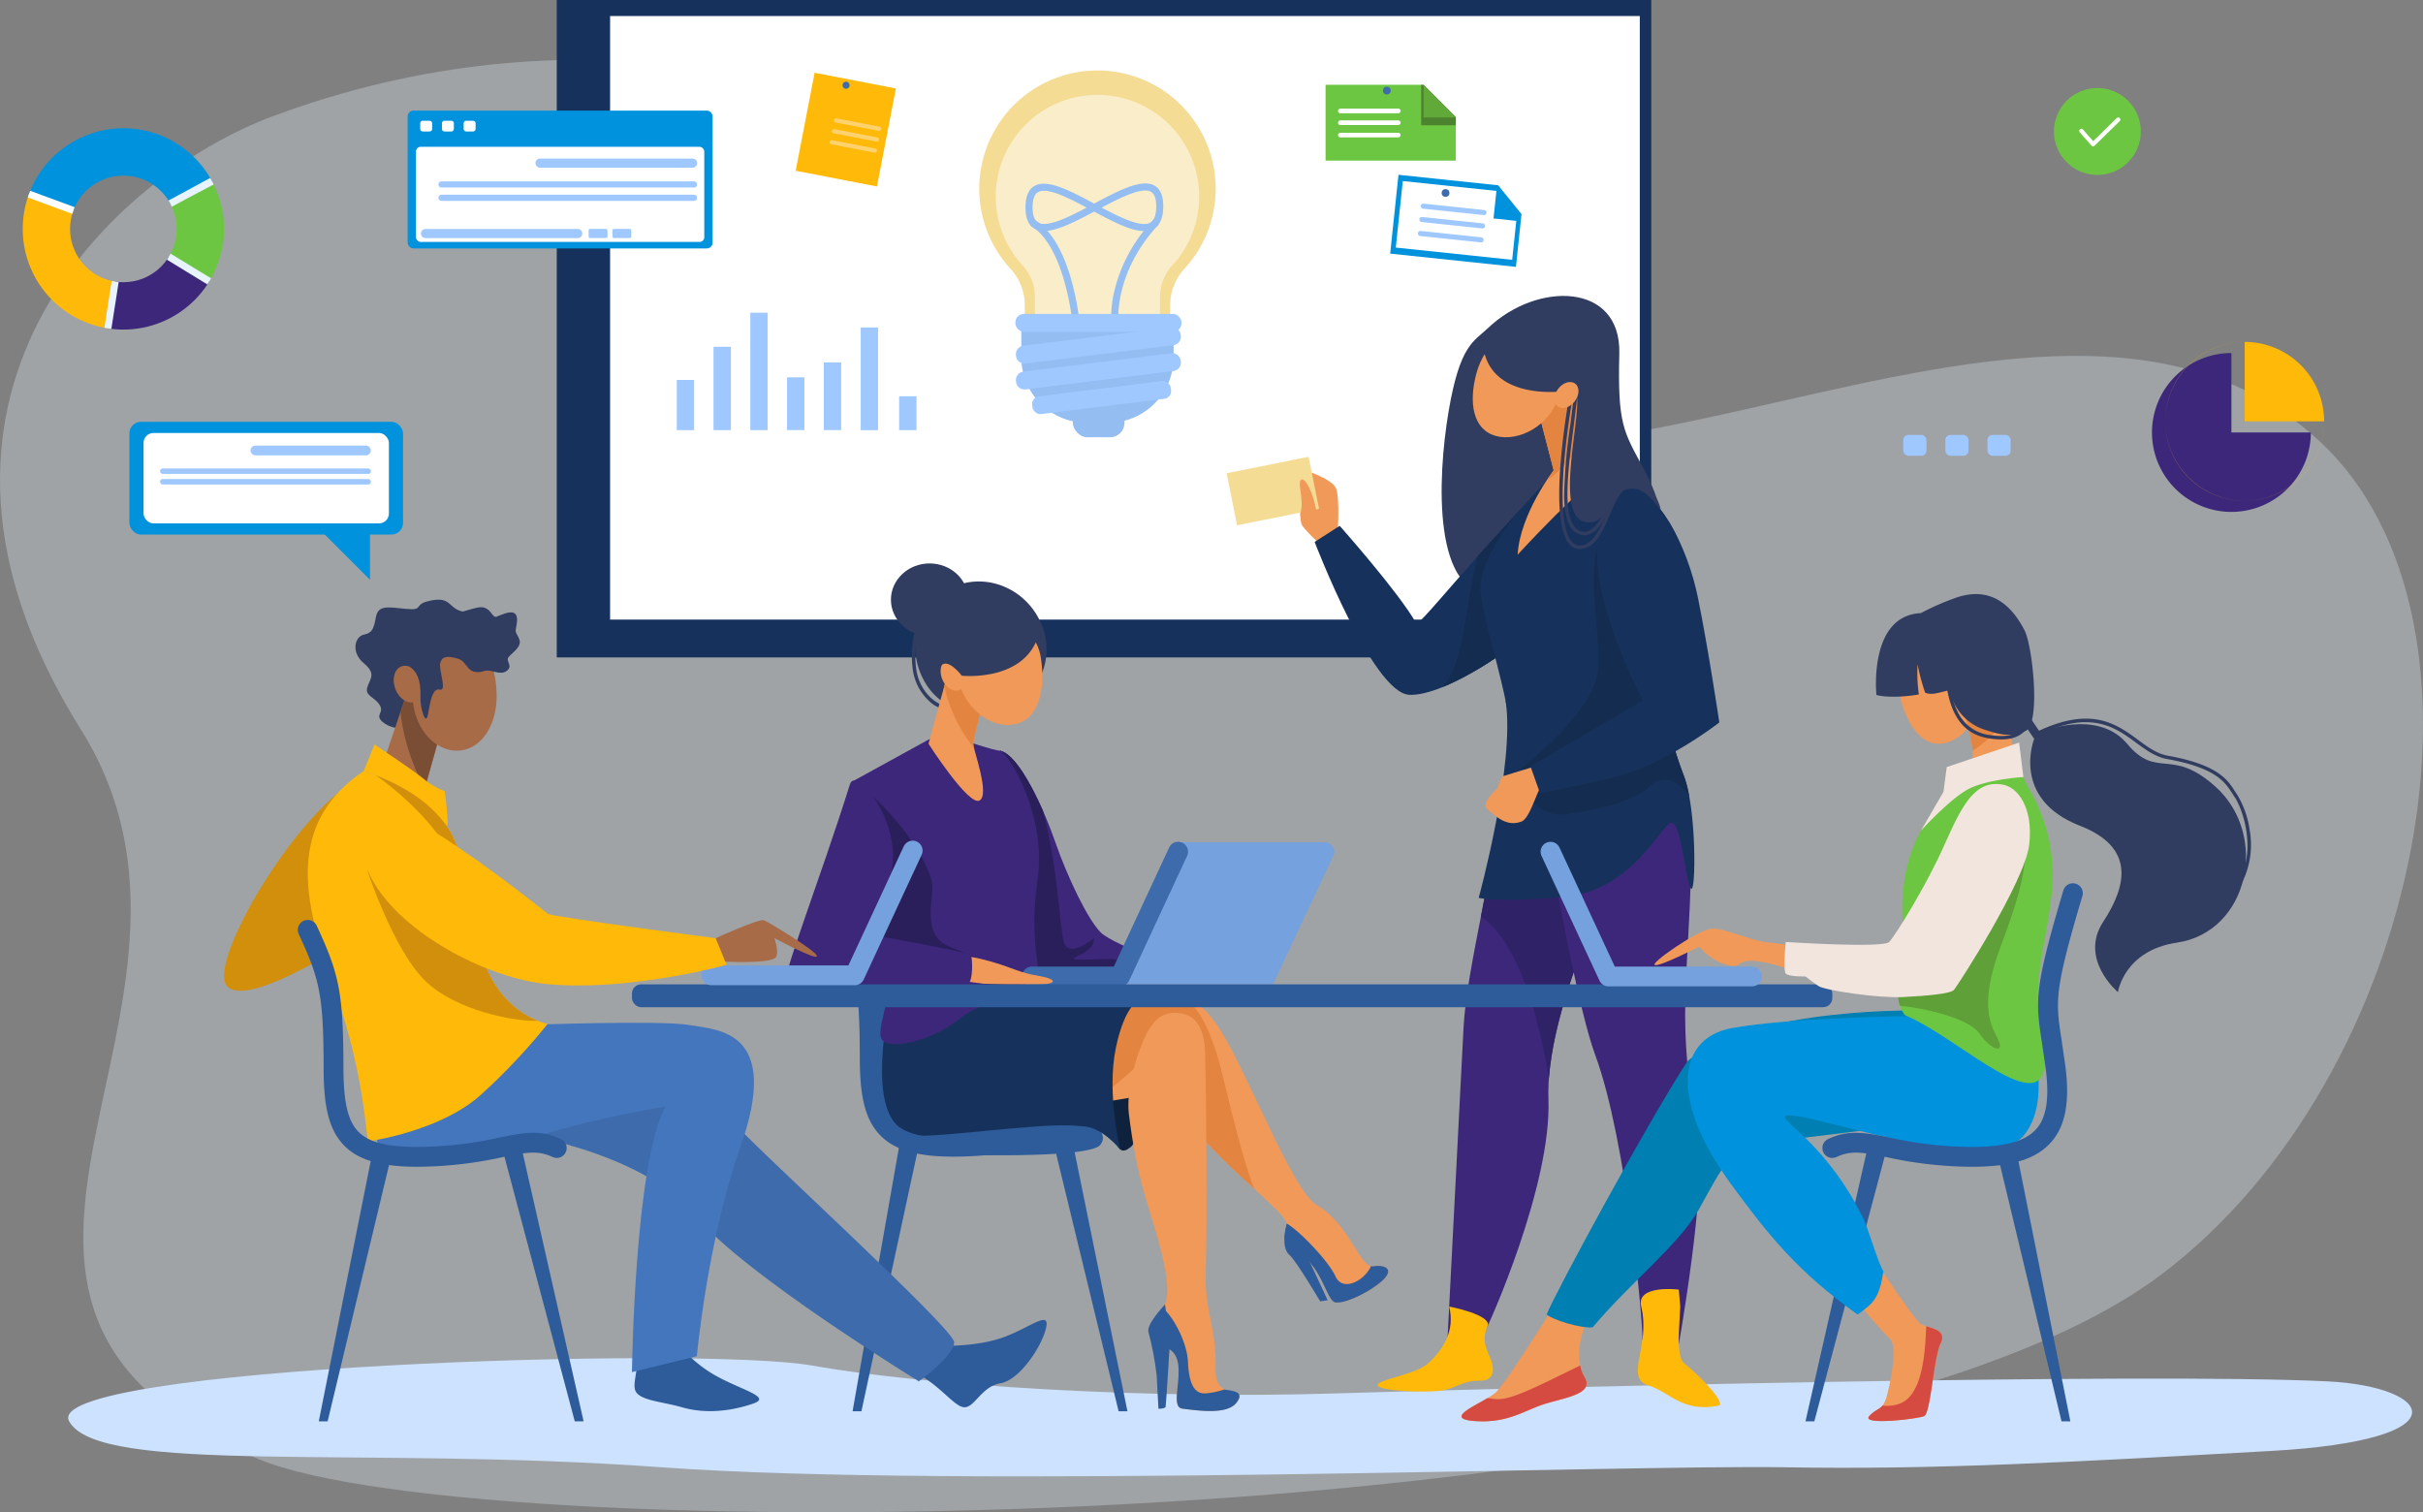 <svg xmlns="http://www.w3.org/2000/svg" xmlns:xlink="http://www.w3.org/1999/xlink" width="519.042" height="323.949" xmlns:v="https://vecta.io/nano"><rect width="100%" height="100%" fill="#808080" stroke="none"/><style><![CDATA[.AK{fill:#f09959}.AL{fill:#fff}.AM{fill:#3c277a}.AN{fill:#2e5b9a}.AO{fill:#303c60}.AP{fill:#16325c}.AQ{fill:#ffb908}.AR{fill:#e38540}.AS{fill:#3e6bab}.AT{fill:#0092dc}.AU{fill:#9ec8ff}.AV{fill:#6dc642}.AW{fill:#a86b48}.AX{fill:#75a1de}]]></style><defs><clipPath id="A"><path d="M93.91 2014.615a21.564 21.564 0 1 0 21.565 21.564 21.565 21.565 0 0 0-21.565-21.564zm0 32.988a11.424 11.424 0 1 1 11.424-11.424 11.423 11.423 0 0 1-11.424 11.421z" fill="none"/></clipPath><path id="B" d="M148.667 40.172H94.573c-.366 0-.663-.297-.663-.663s.297-.663.663-.663h54.094c.366 0 .663.297.663.663s-.297.663-.663.663z"/><path id="C" d="M299.543 24.257H287.11c-.272 0-.493-.22-.493-.493s.22-.493.493-.493h12.432c.272 0 .493.22.493.493s-.22.493-.493.493z"/><path id="D" d="M188.227 28.024l-9.23-1.783c-.24-.054-.394-.29-.347-.53s.277-.402.52-.363l9.23 1.783c.164.027.3.14.355.296s.022.33-.088.454-.28.18-.44.142z"/></defs><path d="M58.52 24.863c78.174-29.02 157.627-3.363 211.513 52.52S437 38.81 496.987 94.603c40.93 38.076 22.182 135.968-33.94 178.368-76.286 57.63-360.482 59.362-407.635 39.585-80.578-33.794-.515-96.374-38.127-156.364-44.372-70.774 6.693-118.504 41.237-131.33z" fill="#e7f3fe" opacity=".3"/><path d="M498.556 295.895c-39.13-1.913-172.25 1.328-212.734 2.592s-87.48-1.668-111.9-5.977-165.51.367-159.11 11.953 62.868 5.183 126.9 9.84 208.043-.582 240.527 0 62.272-1.164 104.134-3.493 34.857-13.806 12.174-14.915z" fill="#cce2ff"/><path d="M119.267 0h234.456v140.826H119.267z" class="AP"/><path d="M130.69 3.436h220.578v129.28H130.69z" class="AL"/><path d="M318.78 70.25c10.512-10.007 28.478-9.78 28.1 5.458s.88 16.668 5.2 24.66c15.01 27.734-17.9 26.1-31.61 27.012s-12.583-24.94-10.157-39.267 5.393-14.936 8.468-17.864z" class="AO"/><path d="M323.68 157.612c-3.37 28.3-9.493 49.222-10.175 62.638l-3.41 66.244s7.5-.525 8.186-1.662 14.1-30.926 13.417-49.346 13.4-46.426 13.4-46.426l-3.394-27.48z" class="AM"/><path d="M326.92 169.932l-5.27 2.206c-1.433 8.974-3.022 17.043-4.418 24.2 8.387 5.422 12.72 23.487 14.576 34.532.946-12.36 6.777-27.292 10.395-35.55z" fill="#2f2266"/><path d="M351.254 154.757s11.358 14.488 11 30.926c-.542 25.023-3.27 32.167 1.477 58.405 1.855 10.247-4.093 43.77-4.093 43.77s-5.08.4-7.81-.96c.227-2.463-3.284-42.53-10.122-60.948-3.31-8.918-7.965-33.9-10.467-48.224s-2.956-17.282-2.046-17.282 22.06-5.685 22.06-5.685z" class="AM"/><path d="M286.538 114.52s.506-7.5-.3-9.813-7.782-4.337-7.782-4.337-.3 10.714.4 12.028 4.85 5.054 4.85 5.054z" class="AK"/><path d="M325.753 109.057c-15.968 17.187-21.18 24.42-22.392 24.42-3.8-6.7-16.38-20.84-16.38-20.84l-5.368 3.45s12.4 32.4 20.288 32.745 23.908-11.177 24.112-12.5-.26-27.274-.26-27.274z" class="AP"/><path d="M309.1 147.15c7.812-3.18 16.762-9.832 16.914-10.818.2-1.322-.26-27.275-.26-27.275l-9.157 9.976c-2.86 10.653-2.675 22.252-7.497 28.117z" fill="#142c4f"/><path d="M341.977 97.74s15.28 7.66 18.615 21.218-6.534 30.308-7.747 39.247-29.107 10.51-29.107.943c0-9.173-6.99-28.645-6.6-33.6.926-11.637 17.937-25.893 17.937-25.893z" class="AP"/><path d="M337.536 80.177l6.56 20.23s-7 5.406-18.992 18.41c.466-8.653 7.715-18.086 7.715-18.086l-4.962-19.1z" class="AK"/><path d="M340.596 89.613l-3.06-9.436-9.68 1.45 4.962 19.1-1.2 1.987c4.433-3.182 7.6-7.818 8.977-13.1z" class="AR"/><path d="M333.92 84.743c-1.77 6.437-8.62 9.98-13.49 8.643s-5.9-7.05-4.14-13.49 7.15-10.57 12.02-9.233 7.38 7.642 5.61 14.08z" class="AK"/><path d="M322.52 150.08c2.125 13.46-5.763 42.26-5.763 42.26s4.7 1.068 18.8-.3 20.315-15.436 22.438-15.83 3.212 13.095 4.26 14.16 1.206-17.033-1.53-24.15c-4.852-12.613-3.9-17.963-2.09-25.6 3.226-13.588-36.115 9.458-36.115 9.458z" class="AP"/><path d="M310.436 279.87c1.27 5.16-1.237 9.252-4.593 12.235-2.73 2.425-11.118 3.456-10.714 4.67s10.3 1.6 13.645 1.092 4.245-2.123 8.4-2.12c2.72 0 3.227-2.212 2.014-4.947s-1.637-4.25-.54-6.7-8.2-4.228-8.2-4.228zm49.496 0c-.2 5.357-.824 9.348.5 11.83 5.075 4.245 9.293 9.066 7.682 9.4-7.682 1.587-10.613-3.017-14.96-4.326-5.333-1.606.505-8.308-1.584-16.9-1.162-4.78 8.053-3.634 8.053-3.634z" class="AQ"/><path d="M361.872 170.616a25.27 25.27 0 0 0-1.146-4.391c-4.852-12.613-3.9-17.963-2.09-25.6a6 6 0 0 0 .184-1.595 77.67 77.67 0 0 0 1.125-4.133l-1.646-14.864-11.873-14.1c-8.9 13.04-2.893 29.26-4.227 38.206s-16.244 20.35-16.244 20.35l.485 3.173a8.06 8.06 0 0 0 9.063 6.772c6.145-.852 14.206-2.566 17.793-5.894 3.47-3.226 6.545-.734 8.575 2.076z" fill="#142c4f"/><path d="M329.442 163.972l-7.37 2.253c-.787.412-1.222 2.588-1.222 2.588s-3.767 3.27-2.324 4.43 4.02 4.092 7.43 2.727c2.09-.837 3.712-8.522 5.084-8.584s-1.598-3.413-1.598-3.413z" class="AK"/><path d="M348.08 104.2c7.045.2 13.43 12.886 15.657 23.893s4.568 26.656 4.568 26.656-11.674 9.213-23.21 11.906c-10.062 2.35-15.2 3.267-15.2 3.267l-2.04-5.744 24.075-14.142s-8.852-16.677-9.732-29.26.53-16.73 5.882-16.576z" class="AP"/><path d="M262.76 101.37l17.56-3.523 2.238 11.152-17.56 3.523z" fill="#f5dc95"/><path d="M282.315 113.6c.242-4.613-2.043-10.9-3.357-10.894s.4 4.122-.3 6.85c-.387 1.48 3.657 4.043 3.657 4.043z" class="AK"/><g class="AO"><path d="M317.582 72.675c.4 12.634 15.146 11.666 19.19 10.887s-4.92 26.654 2.78 28.237c5.655 1.162 4.38-7.684 10.663-7.093 2.78.262 5.573 4.558 5.573 4.558a8.58 8.58 0 0 0-2.541-4.558c-2.122-1.91-7.687-13.635-9.15-22.024s-11.368-13.815-14.3-13.983-10.107 3.168-10.107 3.168z"/><path d="M339.42 114.657a2.91 2.91 0 0 1-.608-.065c-2.465-.524-3.66-3.115-3.762-8.152a117.41 117.41 0 0 1 1.383-15.725l.88-7.194a.37.37 0 0 1 .585-.258.37.37 0 0 1 .149.338l-.883 7.208c-1.462 11.35-2.843 22.072 1.8 23.06a2.11 2.11 0 0 0 .431.046c2.667 0 5.07-5.2 6.47-10.26a.37.37 0 0 1 .456-.256.37.37 0 0 1 .256.456c-.924 3.34-3.4 10.8-7.157 10.8z"/><path d="M338.434 117.595a2.91 2.91 0 0 1-2.183-.971c-5.03-5.317-.057-32 .158-33.13a.37.37 0 0 1 .43-.286.37.37 0 0 1 .295.423c-.05.274-5.12 27.44-.347 32.487.502.567 1.26.837 2.008.715 2.612-.345 4.12-3.9 5.45-7.017 1.29-3.033 2.5-5.9 4.667-5.822a.37.37 0 0 1 .356.382.37.37 0 0 1-.382.356h-.053c-1.62 0-2.733 2.61-3.908 5.375-1.408 3.308-3 7.06-6.034 7.46-.152.02-.305.03-.458.03z"/></g><path d="M337.32 85.988c-1.04 1.34-2.67 1.817-3.64 1.064s-.913-2.45.127-3.8 2.67-1.816 3.64-1.063.912 2.45-.126 3.79z" class="AK"/><g class="AO"><path d="M222.66 132.773c3.6 7.2.62 15.5-6.465 18.43-7.132 2.95-14.93 1.275-18.533-5.93s-.927-15.843 5.976-19.295 15.42-.41 19.022 6.793z"/><path d="M203.24 152.07c-1.654-.124-3.205-.854-4.355-2.05-1.752-1.673-2.9-3.87-3.3-6.262a21.78 21.78 0 0 1 1.213-11.161.37.37 0 1 1 .7.241 21.07 21.07 0 0 0-1.185 10.781c.36 2.23 1.438 4.284 3.07 5.848 2.526 2.242 4.22 1.834 4.238 1.83a.37.37 0 0 1 .2.712 2.27 2.27 0 0 1-.581.06z"/></g><path d="M214.258 160.806c4.1.92 9.277 12.313 11.812 19.612 2.557 7.362 6.89 16.495 9.73 19.333s21.484 9.416 21.484 9.416h-45.13c.944-.09 2.104-48.36 2.104-48.36z" class="AM"/><path d="M238.72 205.507c-2.523-.36-11.62.8-7.748-.81s3.334-3.694 3.334-3.694-5.5 4.595-6.487.577c-.854-3.464-1.18-15.694-4.424-27.953-2.68-6.078-6.185-12.16-9.135-12.82l-.274 10.368 3.54 38.028 24.877-.01 5.687-.27s-6.85-3.053-9.37-3.413z" fill="#2a1e5b"/><path d="M199.184 158.28L183.1 167.12c-3.04 1.55 8.518 47.04 11.088 48.99s25.2.336 27.777-2.12-1.977-9.994.253-25.087-6.8-28.123-7.96-28.094-8.73-2.525-8.73-2.525z" class="AM"/><path d="M194.19 216.108c2.57 1.95 18.764 1.994 25.657-.15.778-.242 4.31-1.65 4.393-2.973-.83-.157-4.134.24-5.475-.068-4.662-1.07-7.23-6.846-7.23-6.846s-2.567-.924-8.3-3.356-3.378-9.8-3.513-13.04-5.676-13.85-16.08-21.89l-.954.428c-.742 7.393 9.135 46.094 11.513 47.897z" fill="#2a1e5b"/><path d="M283.795 180.418h-31.4l-14.308 30.44h34.593l12.947-27.553c.295-.627.25-1.362-.122-1.947s-1.016-.94-1.7-.94z" class="AX"/><path d="M239.96 211.288h-18.9c-1.172 0-2.122-.95-2.122-2.122s.95-2.122 2.122-2.122h17.543l11.86-25.528c.506-1.042 1.754-1.485 2.804-.997s1.516 1.728 1.046 2.786l-12.43 26.753a2.12 2.12 0 0 1-1.924 1.231z" class="AS"/><path d="M207.188 204.786c8.2 1.53 10.214 3.414 14.682 4.134 5.066.816 4.464 1.936.7 1.936s-13.217.146-16.462-.575 1.08-5.495 1.08-5.495z" class="AK"/><path d="M182.077 167.973c-6.284 20.084-15.19 42.884-13.772 42.884s37.5 1.458 38.915.244 1.014-5.877.81-6.485-20.5-4.212-20.5-4.212 2.674-5.21 3.687-15.4-7.94-20.84-9.13-17.03z" class="AM"/><path d="M203.96 140.825l-5.06 18.495s8.552 13.35 10.9 12.163-1.314-10.85-1.314-12.163 3.665-14.863 3.665-14.863z" class="AK"/><path d="M208.664 160.263a4.92 4.92 0 0 1-.175-.943c0-1.313 3.665-14.863 3.665-14.863l-8.193-3.632-1.675 6.12a31.91 31.91 0 0 0 6.378 13.317z" class="AR"/><g class="AK"><path d="M222.898 140.52c.964 5.363.33 12.486-4.433 14.3s-10.5-1.654-12.813-7.74-.33-12.486 4.433-14.3 11.66 1.33 12.813 7.74z"/><path d="M206.78 143.538c.667 1.874.087 3.793-1.3 4.286s-3.045-.63-3.713-2.5-.087-3.794 1.295-4.286 3.05.625 3.718 2.5z"/></g><g class="AO"><path d="M222.954 133.782c-1.622 12.585-16.912 10.964-16.912 10.964s-3.154-4.146-4.572-1.972 1.968-12.76 10.742-13.23c2.883-.154 10.742 4.238 10.742 4.238z"/><ellipse cx="199.132" cy="128.461" rx="8.282" ry="7.77"/></g><g class="AN"><path d="M182.636 302.3h1.894l12.228-56.657h-4.166zm58.877 0h-1.892l-14.23-58.66h4.166z"/><path d="M204.243 247.766c-7.586 0-12.392-1.362-15.46-4.35-3.8-3.7-4.59-9.44-4.6-16.915-.01-5.883-.15-9.714-.468-12.81-.097-1.153.748-2.17 1.9-2.29s2.184.707 2.324 1.855c.334 3.246.48 7.206.5 13.24.012 7.575.973 11.6 3.317 13.88 2.4 2.342 6.754 3.31 14.1 3.125a83.42 83.42 0 0 0 15.894-1.964c5.158-1.048 8.885-1.806 13.3.306 1.058.505 1.505 1.772 1 2.83s-1.772 1.505-2.83 1c-3.138-1.5-5.8-.958-10.63.024-5.466 1.216-11.036 1.902-16.634 2.048q-.874.02-1.703.02z"/><path d="M187.01 211.1l11.612.483-3.092 32.06s-8.655-5.525-8.52-11.47 0-21.072 0-21.072z"/></g><path d="M244.33 214.086c9.82-1.5 13.156-1.02 19.165 10.163s14.008 31.32 18.608 33.92c6.927 3.916 9.222 13.52 12.066 13.087s4.675.826 1.58 3.4-8.093 4.762-9.8 4.306-3.035-7.84-7.5-10.24-3.123-4.367-2.83-6.488-13.03-11.885-23.072-24.03c-6.137-7.42-9.3-12.318-9.765-16.757-.313-2.558.23-5.148 1.548-7.363z" class="AK"/><path d="M268.672 254.638c-2.28-5.785-4.567-15.333-6.717-24.087-3.058-12.45-6.263-15.405-8.293-16.733-2.455-.615-5.364-.334-9.33.268-1.316 2.215-1.86 4.804-1.548 7.36.468 4.44 3.628 9.336 9.765 16.757a176.19 176.19 0 0 0 16.124 16.434z" class="AR"/><path d="M247.32 223.93s-2.613 19.712-5.045 21.716c-1.74 1.433-2.973 1.528-4.19-4.35s1.892-27.82 1.892-27.82z" fill="#0f223d"/><path d="M245.24 234.596l-24.18 4.06 13.65-19.573 10.39-2.115 6.23 1.433z" class="AK"/><g class="AN"><path d="M275.62 262.233c-.784 3.16-.69 5.494.673 6.664s6.508 9.865 6.508 9.865l1.6-.243-3.712-7.956z"/><path d="M285.948 278.957c1.71.456 6.707-1.734 9.8-4.306s1.264-3.83-1.58-3.4a1.25 1.25 0 0 1-.477-.023c-1.42 3.173-6.092 5.553-7.6 2.2-1.494-3.322-7.9-9.934-10.475-11.35.006.05.006.1 0 .148-.293 2.12-1.634 4.1 2.83 6.488s5.793 9.788 7.502 10.242z"/></g><path d="M194.98 214.876c-8.578 15.394-2.718 25.178 7.708 26.175s26.885-.906 36.48-8.88 17.47-16.4 16.37-17.66-60.557.364-60.557.364z" class="AR"/><path d="M243.627 226.357c1.757-5.27 3.782-9.314 7.7-9.387 4.12-.077 6.658 2.068 6.834 8.812.21 8.03.492 34.625.12 46.45-.28 8.95 2.328 11.818 2.108 21.15-.166 7.028 7.327 3.478 4.433 7.123-2 2.507-7.915 1.687-11.555 1.224-3.242-.412 1.68-10.13-2.81-12.728-3.85-2.23-3.927-5.85-1.494-8.6s.27-10.848-1.352-16.523-4.136-11.816-5.788-25.235c-.468-3.82.73-9.073 1.802-12.296z" class="AK"/><g class="AN"><path d="M262.26 297.64a16.93 16.93 0 0 1-4.1.841c-2.7.1-3.513-2.883-3.693-6.92-.158-3.526-2.72-9.08-5.345-11.33-.048.064-.1.127-.15.186-2.433 2.74-2.357 6.36 1.494 8.6 4.488 2.6-.433 12.316 2.81 12.728 3.64.463 9.565 1.283 11.555-1.224 1.876-2.37-.46-2.553-2.57-2.87z"/><path d="M249.575 279.412s-3.94 4.116-3.58 5.827c.82 3.076 1.414 6.207 1.778 9.37l.384 7.16s1.418 0 1.53-.4.9-13.548.9-13.548z"/></g><path d="M190.85 213.473s-5.09 21.593 1.34 27.578 33.123.6 39.41.243c4.257-.243 8.378 4.953 8.378 4.953s-2.973-12.048-.946-21.777 5.3-10.384 5.3-10.384l-4.352-.613z" class="AP"/><path d="M189.697 207.827c2.176 4.616-2.342 12.59-.758 14.886s10.648.322 16.588-4.46 17.183-5.832 17.183-5.832z" class="AM"/><g class="AN"><path d="M198.9 247.17c17.972.676 36.9.357 36.9-2.32s-.81-4.57-14.73-3.49-23.377 2.567-27.566 1.62 5.405 4.19 5.405 4.19z"/><rect width="257.133" height="4.893" rx="1.957" x="135.378" y="210.856"/></g><path d="M424.2 145.285c1.74 6.138-2.5 12.464-7.2 13.793s-8.027-2.843-9.768-8.98.645-12.2 5.33-13.52 9.898 2.57 11.64 8.708zM397.937 264.23s12.005 18.646 13.627 19.457 5.675 1.014 4.155 4.054-2.128 15-3.547 15.606-13.58 2.027-11.756 0 2.946-1.013 3.867-4.66 2.213-10.54.5-11.958-12.262-14.188-12.262-14.188zm-60.425 8.008s-14.594 24.052-17.3 26.214-11.62 5.406-4.324 5.946 10.8-2.432 15.4-3.783 10.27-2.163 8.108-5.676-1.264-11.183 3.4-16.048-5.284-6.653-5.284-6.653z" class="AK"/><path d="M411.986 216.457s-36.127-.945-50.45 10.8c-8.377 12.7-28.645 50.18-30.22 54.3 1.08 1.08 7.162 3.032 9.865 2.762 7.972-9.506 18.5-17.725 22.7-25.18 5.165-9.19 6.757-13.783 15.135-14.594s27.3-3.514 32.97-3.514.001-24.593.001-24.593z" fill="#0080b2"/><path d="M443.5 304.463h-1.894l-13.58-56.657h4.166zm-56.738 0h1.894l15.583-58.66h-4.166z" class="AN"/><path d="M432.568 213.987l-21 3.626s-27.912.256-40.67 2.633c-11.608 2.162-13.318 15.35 0 33.512 7.565 10.316 13.962 18.545 27.043 27.824 3.327-2.443 4.6-3.367 5.52-9.245-.947-1.3-3.4-9.423-4.158-11.012-7.236-15.125-16.893-20.625-17.027-22.113 1.62-2.635 42.95 13.735 51.168 4.1 7.842-9.188-.876-29.325-.876-29.325z" class="AT"/><path d="M433.44 166.436a21.98 21.98 0 0 0-16.435 4.09c-4.6 4.693-9.814 12.433-9.495 25.2.406 16.214-2.51 17.256.53 21.715 12.68 5.236 34.367 27.734 29.26 3.614-3.7-17.464 8.11-30.482-1.415-49.854-.776-1.575-1.744-3.105-2.446-4.765z" class="AV"/><path d="M407.507 201.83c-.247 8.453-1.44 10.943-.528 13.593 5.17.528 14.625 2.6 16.988 5.905 2.7 3.783 5.406 4.324 4.144 1.53s-4.594-6.756.54-20.36 7.567-22.792 2.522-32.25z" fill="#5fa038"/><path d="M433.44 166.436c-2.174-5.492-3.602-11.252-4.243-17.124l-8.918 2.635s5.067 11.35.2 15.4a46.59 46.59 0 0 0-3.477 3.175 21.98 21.98 0 0 1 16.438-4.086z" class="AK"/><path d="M429.466 151.457l-1.884-1.67-7.274 2.15-.015.04a29.73 29.73 0 0 1 2.272 8.884 25.65 25.65 0 0 0 7.255-7.2l-.354-2.202z" class="AR"/><path d="M427.17 168.973c-9.185 3.212-8.166 12.888-16.62 27.16-4.376 7.385-8.44 7.276-8.44 7.276-7.578-.04-15.148-.52-22.67-1.436-7.77-.95-8.264 1.364-2.86 3.3 10.9 3.9 22.213 8.092 31.334 7.08s24.72-24.285 25.524-30.343c1.113-8.382-1.644-14.65-6.27-13.035z" class="AK"/><path d="M422.442 249.93c-.57 0-1.153-.007-1.752-.022a87.11 87.11 0 0 1-16.634-2.05c-4.83-.982-7.492-1.523-10.63-.024-1.058.505-2.325.058-2.83-1s-.058-2.325 1-2.83c4.42-2.112 8.146-1.355 13.3-.306 5.223 1.163 10.545 1.82 15.894 1.964 7.985.2 12.87-1 15.365-3.767 2.23-2.47 2.885-6.59 2.066-12.965l-.8-5.538c-.688-4.444-1.142-7.38-.58-11.9.523-4.22 1.923-9.847 5.165-20.767.334-1.124 1.515-1.764 2.64-1.43s1.764 1.515 1.43 2.638c-6.065 20.426-5.756 22.42-4.458 30.815l.815 5.645c.99 7.7 0 12.9-3.123 16.35-3.212 3.563-8.455 5.187-16.867 5.187z" class="AN"/><path d="M338.504 292.5c-9.684 4.736-14.9 7.45-18 7.2a25.72 25.72 0 0 1-1.85-.215c-3.453 2.04-8.965 4.453-2.763 4.912 7.3.54 10.8-2.432 15.4-3.783s10.27-2.163 8.108-5.676a7.36 7.36 0 0 1-.895-2.429zm74.116-8.417c-.236 7.667-1.3 15.264-5.98 16.7a7.88 7.88 0 0 1-3.379.3c-.737.912-1.637.923-2.845 2.264-1.824 2.027 10.337.608 11.756 0s2.027-12.566 3.547-15.606c1.247-2.498-1.266-3.084-3.1-3.658z" fill="#d54a41"/><path d="M375.32 211.288h-30.764c-.826 0-1.577-.48-1.925-1.228L330.2 183.304c-.47-1.06-.004-2.298 1.046-2.786s2.298-.044 2.804.997l11.86 25.528h29.4c1.172 0 2.122.95 2.122 2.122s-.95 2.122-2.122 2.122z" class="AX"/><path d="M381.756 202.24c-6.216-.1-12.38-3.8-15.443-3.255s-13.063 7.478-11.8 7.748 9.188-3.84 9.46-3.9 1.98 2.845 6.215 3.914.03-3.173 13.155.8c8.533 2.577-1.586-5.297-1.586-5.297z" class="AK"/><path d="M432.526 159.078l.914 7.358s-8.043.48-12.046 2.73-9.9 8.76-9.9 8.76l4.826-8.3.7-5.315zm-3.424 9.008c-5.974-1.12-8.738 4.234-12.612 12.972s-10.486 19.352-11.8 20.72-22.16 0-22.16 0-.63 6.036 0 6.756 4.234.63 4.234.63 1.44 1.15 2.793 2.062 12.792 2.623 18.107 2.352 10.18-.72 10.9-1.53 15.225-23.152 16.126-31.17-2.537-12.22-5.587-12.792z" fill="#f2e5de"/><g class="AO"><path d="M411.484 131.33c-11.3.54-9.527 17.54-9.527 17.54s2.935.906 9.083-.107c-.297-2.148-.388-4.32-.27-6.486a42.47 42.47 0 0 0 1.621 6.08c1.3.6 2.77.068 5.27-.536a11.12 11.12 0 0 0 7.395 8.464c2.745.863 5.65 1.892 8.893.27s1.46-18.2-.263-21.53c-2.584-5-6.88-9.482-14.313-7.117-2.715.934-5.352 2.08-7.89 3.423z"/><path d="M431.134 151.52l4.62 6.748s-5.12 12.8 9.767 18.6c11.662 4.54 10.288 12.536 5.02 20.58s3.153 15.066 3.153 15.066 1.284-8.91 12.615-10.59c15.45-2.293 19.824-23.036 8.284-33.407-9.55-8.583-12.454-1.475-18.917-9.177s-18.666-2.5-18.666-2.5l-4.473-6.522z"/><path d="M479.9 189.357a.37.37 0 0 1-.318-.18c-.068-.112-.068-.25-.005-.365 3.893-7.117.716-15.74-.882-18.074-.17-.247-.33-.5-.5-.762-1.57-2.452-3.526-5.5-13.947-7.38-2.5-.45-4.52-1.936-6.664-3.5-4.445-3.264-9.484-6.962-20.43-1.924a.37.37 0 0 1-.49-.181.37.37 0 0 1 .181-.49c11.342-5.22 16.567-1.385 21.176 2 2.073 1.522 4.03 2.96 6.358 3.378 10.738 1.933 12.8 5.135 14.437 7.708l.487.743a20 20 0 0 1 2.639 7.662 17.99 17.99 0 0 1-1.719 11.183.37.37 0 0 1-.323.191zm-51.234-30.965a16.18 16.18 0 0 1-2.393-.193c-3.938-.6-9.222-2.83-9.637-15.415a.37.37 0 0 1 .357-.381.36.36 0 0 1 .266.098c.072.068.113.16.115.26.172 5.2 1.207 9.065 3.075 11.46a8.66 8.66 0 0 0 5.934 3.249c3.677.55 6.116-.132 7.248-2.028a.37.37 0 0 1 .635.379c-1.022 1.7-2.9 2.572-5.6 2.572z"/></g><path d="M76.02 167.322c-13.115 7.5-31.356 38.672-27.5 43.76s24.524-8.3 24.524-8.3z" fill="#d18f0b"/><path d="M100.527 131.17c-5.008-.136-3.15-3.86-8.91-2.372-3.028.78-.792 2.027-4.726 1.62s-5.87-.8-6.364 1.757-.736 3.378-2.628 3.784-2.746 3.783 0 6.08 1.41 3.244.8 5.135 1.465 2.027 2.59 3.784-1.037 2.09.585 3.612c1.082.93 2.473 1.426 3.9 1.388l6.826-13.09z" class="AO"/><path d="M202.556 288.27s7.3.2 12.97-2.027 9.526-5.675 8.513-1.622-5.675 11-9.73 11.686-5.472 5.137-7.7 5.137-5.472-5.137-11.147-7.7c-5.175-2.344 7.092-5.474 7.092-5.474zm-57.502-.684a28.06 28.06 0 0 0 8.409 7.175c5.516 3.04 11.88 4.5 7.934 5.88s-9.715 2.444-15.342.8c-3.947-1.147-8.574-1.387-9.8-3.25s1.44-6.548.332-13.547c-.884-5.607 8.467 2.934 8.467 2.934z" class="AN"/><path d="M110.886 219.566s42.268 15.826 45.674 20.25 47.835 44.727 47.835 47.7-7.567 8.378-7.567 8.378-38.106-23.377-47.565-35.268-32.545-17.625-44.818-18.726 6.44-22.335 6.44-22.335z" class="AS"/><path d="M112.508 219.566s28.917-1.08 35.133 0 19.85 1.068 10.933 26.237c-7 19.727-9.3 44.7-9.3 44.7l-13.9 3.414s.552-44.91 7.184-56.87c-8.77 1.434-17.445 3.39-25.98 5.862-22.79 6.518-35.287 3.254-35.287 3.254l-3.394-11.89z" fill="#4476bd"/><path d="M88.36 144.904l-7.066 20.876 8.926 5.878 5.06-18.04z" class="AW"/><path d="M91.02 168.812l4.26-15.192-6.92-8.716-2.584 7.637a43.5 43.5 0 0 0 5.243 16.271z" fill="#7a4e34"/><path d="M106.383 148.438c.23 6.35-2.9 11.845-7.847 12.334s-9.48-4.24-10.1-10.564 2.9-11.845 7.847-12.334 9.738.545 10.1 10.564z" class="AW"/><g class="AQ"><path d="M77.9 165.173c-21.688 14.647-8.2 38.316-3.436 55.613 4.056 14.732 3.924 23.635 4.532 23.635s15.524-2.23 24.037-9.93a130.43 130.43 0 0 0 14.268-15.162c0 0-10.906-1.943-14.47-16.05-1.81-7.163-.987-11.052-5.112-22.4S77.9 165.173 77.9 165.173z"/><path d="M77.9 165.173l2.323-5.684s7.365 4.864 10.3 7.16a16.55 16.55 0 0 0 4.752 2.838s1.062 8.148.372 7.408C86.96 167.58 77.9 165.173 77.9 165.173z"/></g><g class="AN"><path d="M68.288 304.463h1.894l13.58-56.657h-4.166zm56.728 0h-1.895l-15.583-58.66h4.166z"/><path d="M89.384 249.93c-7.586 0-12.392-1.363-15.46-4.35-3.8-3.7-4.59-9.44-4.6-16.915-.024-15.713-.893-18.963-5.317-28.558-.334-.69-.27-1.51.17-2.14s1.184-.974 1.948-.9 1.428.557 1.737 1.26c4.676 10.143 5.682 13.872 5.707 30.33.012 7.575.973 11.6 3.317 13.88 2.4 2.342 6.753 3.308 14.1 3.125 5.35-.143 10.67-.8 15.894-1.964 5.158-1.05 8.885-1.806 13.3.306 1.058.505 1.505 1.772 1 2.83s-1.772 1.505-2.83 1c-3.137-1.5-5.8-.958-10.63.024a87.11 87.11 0 0 1-16.634 2.048q-.874.02-1.703.022z"/></g><path d="M183.097 211.042h-30.763c-1.154-.025-2.077-.968-2.077-2.122s.923-2.097 2.077-2.122h29.41l11.86-25.527c.506-1.042 1.754-1.485 2.804-.997s1.516 1.728 1.046 2.786l-12.433 26.755c-.348.75-1.098 1.228-1.924 1.228z" class="AX"/><path d="M78.703 186.5s5.406 16.485 12.094 23.31 20.15 9.117 24.365 8.85c-3.36-1.35-9.76-5.2-12.332-15.38-1.81-7.163-.987-11.052-5.112-22.4-3.062-8.425-12.5-12.994-17.157-14.79 5.817 4.177 13.088 11.057 15.323 16.29 2.48 5.81-17.18 4.12-17.18 4.12z" fill="#d18f0b"/><path d="M153.306 200.967s9.324-4.257 10.337-3.85 11.35 6.647 11.35 7.68-9.12-3.854-9.12-3.854 1.013 2.7.4 4-7.62 1.3-13.944.9.977-4.866.977-4.866z" class="AW"/><path d="M79 173.762c-8.594 17.615 20.887 35.472 38.378 37.06s38.27-4.136 38.27-4.136l-2.343-5.718s-35.04-4.574-35.927-5.214S82.15 167.31 79 173.762z" class="AQ"/><path d="M90.176 145.5c.8 2.094.212 4.26-1.3 4.837s-3.393-.653-4.19-2.748-.213-4.26 1.3-4.838 3.392.654 4.19 2.75z" class="AW"/><path d="M106.395 132.087c2.374-.99 5.05-2.053 4.22 1.982-.36 1.757 0 1.26.63 2.883s-1.6 2.9-2.3 3.795 1.05 1.88-.393 2.96-3.34-.4-4.684 0c-4.01 1.2-3.514-1.957-5.766-2.612s-3.356-.555-3.783.886 1.576 6.185-.135 5.735-2.1 3.378-2.558 5.54-1.635-1.492-1.56-3.965c.117-3.793-.825-5.387-2.222-6.448s-1.992-10.712 4.764-11.072 6.8-1.012 9.682-1.622 3.03 2.39 4.112 1.937z" class="AO"/><path d="M260.415 40.416c0-11.333-7.53-21.285-18.436-24.366s-22.53 1.458-28.462 11.115-4.723 22.078 2.956 30.412a11.48 11.48 0 0 1 3.047 7.781v11.35c.02 7.365 5.986 13.33 13.35 13.352h4.45c7.365-.02 13.33-5.987 13.352-13.352V65.36c.01-2.908 1.114-5.705 3.09-7.84a25.23 25.23 0 0 0 6.653-17.104z" fill="#f5dc95"/><path d="M256.878 42.115c.001-9.75-6.477-18.314-15.86-20.966s-19.385 1.255-24.488 9.564-4.062 18.996 2.547 26.165a9.88 9.88 0 0 1 2.617 6.7v9.765c.02 6.336 5.15 11.467 11.486 11.486H237c6.336-.018 11.468-5.15 11.487-11.486V63.58c.01-2.5.958-4.908 2.657-6.744 3.69-4.014 5.732-9.27 5.724-14.72z" opacity=".5" class="AL"/><g fill="#94bdf2"><path d="M238.836 69.915h-8.338a.76.76 0 0 1-.755-.689c-.015-.162-1.57-16.26-8.77-20.767a.76.76 0 0 1-.208-1.021.76.76 0 0 1 1.008-.264c7.022 4.4 9.017 17.96 9.4 21.225h6.856c-.024-2.047.205-4.09.682-6.08a33.4 33.4 0 0 1 8.156-15.016.76.76 0 0 1 1.299.276.76.76 0 0 1-.183.749c-9.464 10.3-8.41 20.64-8.4 20.742a.76.76 0 0 1-.753.844z"/><path d="M245.078 49.496c-2.814 0-6.653-2-10.7-4.168-5.22 2.78-10.1 5.274-12.826 3.62-1.283-.777-1.9-2.3-1.875-4.652.02-2.216.655-3.71 1.888-4.44 2.734-1.62 7.62.964 12.815 3.752 5.3-2.825 10.287-5.456 13.012-3.8 1.223.745 1.83 2.26 1.8 4.5-.03 2.332-.7 3.9-1.993 4.663a4.11 4.11 0 0 1-2.121.525zm-9.084-5.026c4.163 2.212 8.518 4.33 10.44 3.2.8-.474 1.223-1.6 1.246-3.375.02-1.668-.34-2.74-1.073-3.186-1.858-1.134-6.372 1.11-10.614 3.36zm-12.376-3.6a2.47 2.47 0 0 0-1.276.3c-.745.44-1.13 1.5-1.144 3.147-.016 1.748.37 2.873 1.144 3.343 1.87 1.133 6.24-.974 10.432-3.186-3.39-1.817-6.945-3.61-9.153-3.61z"/><rect width="11.067" height="6.671" rx="3.108" x="229.816" y="86.996"/><path d="M218.78 68.55v8.03c.023 7.713 6.27 13.96 13.982 13.982h4.658c7.713-.023 13.96-6.27 13.982-13.982v-8.03z"/></g><g class="AU"><rect width="35.577" height="3.841" rx="1.819" x="217.51" y="67.236"/><path d="M219.213 74.06l31.683-3.928a1.82 1.82 0 0 1 2.029 1.582l.025.198a1.82 1.82 0 0 1-1.581 2.028l-31.683 3.928a1.82 1.82 0 0 1-2.029-1.58l-.025-.198a1.82 1.82 0 0 1 1.58-2.03z"/><path d="M219.213 79.607l31.683-3.928a1.82 1.82 0 0 1 2.028 1.581l.025.198a1.82 1.82 0 0 1-1.581 2.028l-31.682 3.928a1.82 1.82 0 0 1-2.029-1.579l-.025-.198a1.82 1.82 0 0 1 1.58-2.03z"/><rect width="29.94" height="3.841" rx="1.67" transform="matrix(.992 -.123 .123 .992 220.899 85.094)"/></g><path d="M478 92.638h17.016a17.02 17.02 0 0 1-17.016 17.016 17.02 17.02 0 0 1-17.016-17.016 17.02 17.02 0 0 1 17.016-17.016z" class="AM"/><g class="AQ"><path d="M497.864 90.257a17.02 17.02 0 0 0-4.984-12.032c-3.19-3.192-7.52-4.984-12.032-4.984v17.016zm-34.032 0a17.02 17.02 0 0 0 4.984 12.032c3.19 3.192 7.52 4.984 12.032 4.984-9.38-.046-16.97-7.637-17.016-17.016z"/><path d="M480.848 73.24a17.02 17.02 0 0 0-17.016 17.016c.046-9.38 7.637-16.97 17.016-17.016zm0 34.03a17.02 17.02 0 0 0 12.032-4.984c3.192-3.19 4.984-7.52 4.984-12.032-.046 9.38-7.637 16.97-17.016 17.016z"/></g><path d="M144.973 81.382h3.716v10.753h-3.716zm47.634 3.498h3.716v7.255h-3.716zm-31.884-17.904h3.716v25.16h-3.716zm7.875 13.85h3.716v11.3h-3.716zm7.875-3.2h3.716v14.5h-3.716zm-23.625-3.344h3.716v17.853h-3.716zm31.526-4.135h3.716v22h-3.716z" class="AU"/><g clip-path="url(#A)" transform="translate(-67.479 -1987.143)"><path d="M113.4 2048.1l-19.5-11.92-3.525 22.572A22.868 22.868 0 0 0 113.4 2048.1z" class="AM"/><path d="M113.422 2048.07l.118-.2a22.847 22.847 0 0 0 .506-22.489c-6.9 3.614-2.8 1.418-20.135 10.8l19.51 11.89z" class="AV"/><path d="M72.487 2028.285l21.424 7.894 20.1-10.867c-9.403-17.386-34.71-15.3-41.524 2.973z" class="AT"/><path d="M90.386 2058.75l3.525-22.572-21.424-7.894a22.891 22.891 0 0 0 17.899 30.466z" class="AQ"/><path d="M71.084 2032.022a2.2 2.2 0 0 1 1.083.28 21.76 21.76 0 0 1 .778-3.04l11.634 4.286v-.01a2.067 2.067 0 0 1 .5-1.419l-1.165-.43-10.443-3.85a22.36 22.36 0 0 1 3.364-5.659 2.261 2.261 0 0 1-1.161-.975 23.956 23.956 0 0 0-3.625 6.11h-.013l-.53 1.42.013.005a23.4 23.4 0 0 0-.852 3.327 2.05 2.05 0 0 1 .417-.047z" class="AL"/><path d="M115.024 2025.625l.013-.007-.383-.707-.295-.55-.012.006a23.323 23.323 0 0 0-9.417-9.134 23.964 23.964 0 0 0-26.179 2.857 2.339 2.339 0 0 1 .963 1.174 22.141 22.141 0 0 1 12.763-5.093 21.745 21.745 0 0 1 20.494 10.839l-19.037 10.295-.6-.365-.033.208-4.18-1.54a2.091 2.091 0 0 1-.559 1.41l4.5 1.658-3.3 21.2a22.233 22.233 0 0 1-17.935-21.437 2.157 2.157 0 0 1-.737.135 2.218 2.218 0 0 1-.779-.142 23.744 23.744 0 0 0 19.217 22.941v.013l.747.118.75.118v-.013a23.618 23.618 0 0 0 22.643-10.509l.016.01.148-.243.242-.4.107-.18.015-.026.012-.02.24-.392-.01-.007a23.7 23.7 0 0 0 .595-22.216zm-23.77 32.483l3.23-20.69 17.86 10.923a22 22 0 0 1-21.091 9.766zm21.9-11.08l-.145-.085-2.73-1.644-14.85-9.08 12.327-6.666 4.4-2.323 1.575-.823a22.177 22.177 0 0 1-.57 20.621z" fill="#e7f3fe"/></g><rect width="65.328" height="29.523" rx="1.239" x="87.323" y="23.69" class="AT"/><g class="AL"><rect width="61.756" height="20.381" rx="1.001" x="89.11" y="31.447"/><path d="M90.57 25.863h1.446a.55.55 0 0 1 .392.163c.104.105.163.245.163.392v1.194c-.002.305-.25.552-.555.55H90.57c-.305 0-.553-.246-.555-.55v-1.195c0-.306.248-.554.554-.554zm4.654 0h1.446a.55.55 0 0 1 .392.163c.104.105.163.245.163.392v1.194c-.002.305-.25.552-.555.55h-1.446c-.305 0-.552-.246-.554-.55v-1.195c0-.306.248-.554.554-.554zm4.654 0h1.445c.147 0 .288.058.392.162s.162.245.162.392v1.195c-.002.305-.25.55-.554.55h-1.446c-.305 0-.552-.246-.554-.55v-1.194c0-.307.248-.555.555-.555z"/></g><g class="AU"><path d="M148.353 35.914h-32.666c-.35 0-.672-.186-.846-.488s-.175-.675 0-.977.497-.5.846-.488h32.666c.35 0 .672.186.846.488s.175.675 0 .977-.497.5-.846.488zM123.784 51H91.12a.98.98 0 0 1-.947-.977.98.98 0 0 1 .947-.977h32.666a.98.98 0 0 1 .947.977.98.98 0 0 1-.947.977z"/><rect width="4.048" height="1.954" rx=".334" x="126.087" y="49.036"/><rect width="4.048" height="1.954" rx=".334" x="131.182" y="49.036"/><use xlink:href="#B"/><use xlink:href="#B" y="2.862"/></g><path d="M311.86 34.415h-27.9V18.157h20.98l6.916 6.916z" class="AV"/><path d="M304.433 18.157v8.68h7.43v-1.668l-6.964-6.964z" fill="#4d822e"/><path d="M304.945 18.157v7.01h6.917z" fill="#61aa3a"/><g class="AL"><use xlink:href="#C"/><use xlink:href="#C" y="2.521"/><path d="M299.543 29.43H287.11c-.272 0-.492-.22-.492-.492s.22-.492.492-.492h12.432c.272 0 .492.22.492.493s-.22.492-.492.492z"/></g><circle cx="297.08" cy="19.406" r=".834" class="AS"/><path d="M174.503 15.587l17.408 3.363-4.055 20.99-17.408-3.363z" class="AQ"/><g fill="#ffd26e"><use xlink:href="#D"/><path d="M187.78 30.332l-9.23-1.783c-.247-.048-.408-.287-.36-.534s.287-.408.534-.36l9.23 1.784c.24.054.394.29.347.53s-.277.402-.52.363z"/><use xlink:href="#D" x="-0.907" y="4.678"/></g><path d="M181.98 18.402a.76.76 0 0 1-1.372.281.76.76 0 0 1 .772-1.169.76.76 0 0 1 .6.888z" class="AS"/><path d="M324.736 57.164l-26.94-2.838 1.778-16.887 21.36 2.25 4.992 6.168z" class="AT"/><path d="M320.553 40.894L300.5 38.782 299 53.03l24.93 2.626.88-8.343-4.877-.514z" class="AL"/><path d="M317.835 46.07l-13-1.368a.54.54 0 0 1-.442-.32c-.08-.18-.058-.385.057-.542s.305-.242.5-.22l13 1.368c.298.033.513.3.482.598s-.298.514-.596.484zm-.302 2.863l-13-1.368c-.3-.03-.516-.3-.484-.6s.3-.516.6-.484l13 1.37c.298.033.513.3.482.598s-.298.514-.596.484zm-.313 2.99l-13-1.37c-.298-.033-.513-.3-.482-.598s.298-.514.596-.484l13 1.368c.3.03.516.3.484.6s-.3.516-.6.484z" class="AU"/><circle cx="309.656" cy="41.338" r=".834" class="AS"/><path d="M458.592 28.167a9.3 9.3 0 0 1-15.876 6.576 9.3 9.3 0 0 1 6.576-15.876 9.3 9.3 0 0 1 9.3 9.3z" class="AV"/><path d="M448.368 31.35h-.017a.46.46 0 0 1-.325-.154l-2.526-2.87c-.152-.2-.128-.466.054-.627s.46-.15.63.027l2.21 2.51 5.055-4.947c.18-.165.46-.157.63.018s.173.454.005.632l-5.4 5.282c-.084.082-.197.13-.315.13z" class="AL"/><g class="AT"><rect width="58.622" height="24.157" rx="2.499" transform="matrix(-1 0 0 -1 86.339 114.508)"/><path d="M79.26 110.863v13.328L63.9 108.833l15.36 2.03z"/></g><rect width="52.558" height="19.367" rx="2.119" transform="matrix(-1 0 0 -1 83.307 112.113)" class="AL"/><g class="AU"><path d="M54.685 97.536H78.42a1.04 1.04 0 0 0 1.01-1.042 1.04 1.04 0 0 0-1.01-1.042H54.685a1.04 1.04 0 0 0-1.01 1.041 1.04 1.04 0 0 0 1.01 1.042z"/><rect width="45.19" height="1.17" rx=".579" transform="matrix(-1 0 0 -1 79.467 101.517)"/><rect width="45.19" height="1.17" rx=".579" transform="matrix(-1 0 0 -1 79.467 103.783)"/><rect width="4.96" height="4.464" rx="1.075" transform="matrix(-1 0 0 -1 430.705 97.63)"/><rect width="4.96" height="4.464" rx="1.075" transform="matrix(-1 0 0 -1 421.688 97.63)"/><rect width="4.96" height="4.464" rx="1.075" transform="matrix(-1 0 0 -1 412.67 97.63)"/></g></svg>